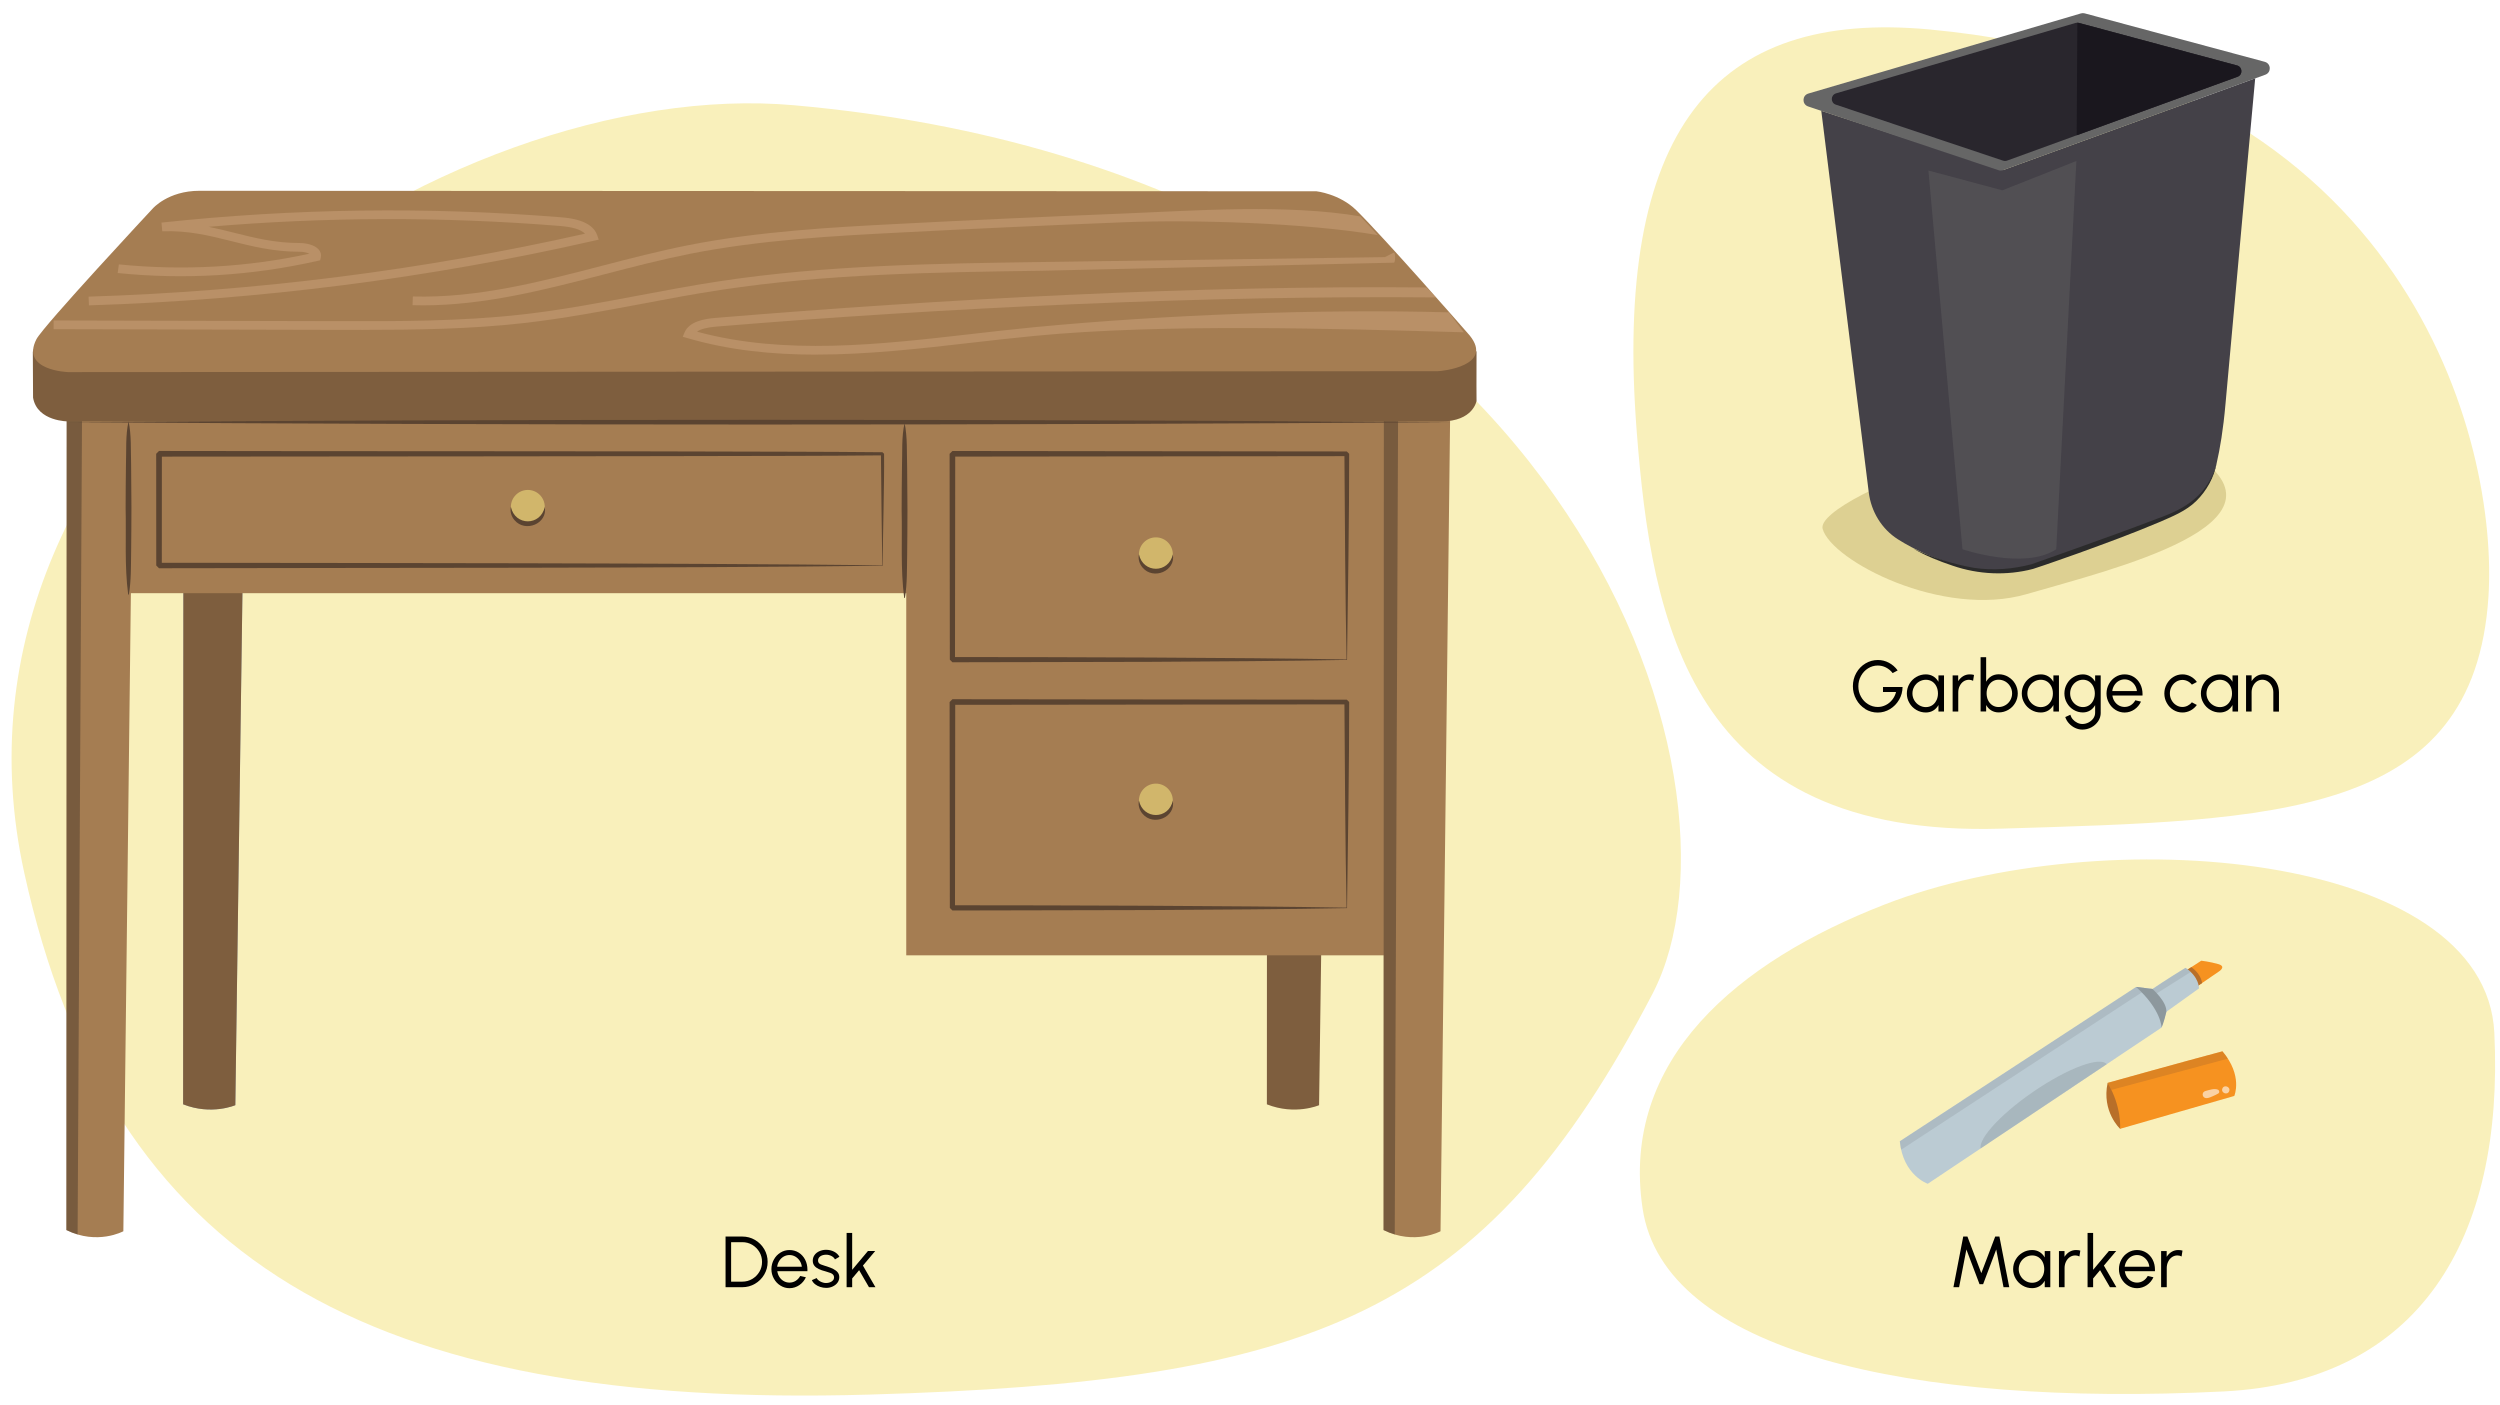 <?xml version="1.0" encoding="UTF-8"?><svg id="a" xmlns="http://www.w3.org/2000/svg" width="760" height="427" xmlns:xlink="http://www.w3.org/1999/xlink" viewBox="0 0 760 427"><defs><clipPath id="b"><path d="M440.88,123.05l-2.96,251.25s-7.9,4.31-17.32-.36l.09-251.4,20.18,.52Z" fill="none"/></clipPath><clipPath id="c"><path d="M40.46,123.05l-2.96,251.25s-7.9,4.31-17.32-.36l.09-251.4,20.18,.52Z" fill="none"/></clipPath><clipPath id="f"><path d="M666.33,300.96l8.17-5.59s2.49-1.53-.12-2.28c-2.61-.75-5.19-1.04-5.19-1.04,0,0-6.51,4.2-6.82,4.43-.31,.23,3.96,4.48,3.96,4.48Z" fill="none"/></clipPath><clipPath id="g"><path d="M657.11,312.38l-71.07,47.49s-7.5-2.55-8.5-12.93l71.84-46.91,4.97,.62s4.41-3,10.03-6.43c4.22,2.77,4.12,6.25,4.12,6.25l-9.92,7.11-1.47,4.8Z" fill="none"/></clipPath><clipPath id="h"><path d="M679.22,333.17l-34.71,9.99s.58-6.61-3.79-13.97c0,0,23.7-6.62,34.9-9.59,6.3,7.44,3.6,13.56,3.6,13.56Z" fill="none"/></clipPath></defs><path d="M502.39,302.06c-51.17,98.37-104.06,118-238.23,121.9-152.48,4.43-230.8-40.71-256.77-158.56C-23.37,125.83,136.16,22.6,241.44,32c235.23,21,294.38,205.79,260.95,270.06Z" fill="#f9f0bb"/><path d="M756.49,181.41c-4.37,67.27-64.68,67.95-148.16,70.5-94.87,2.9-106.25-63.29-110.74-120.39-7.24-92.03,23.6-128.7,89.11-122.55,146.36,13.75,172.79,126.39,169.79,172.44Z" fill="#f9f0bb"/><path d="M572.85,275c66.67-26,182.77-16.19,185.43,39,3.02,62.73-22.81,106.03-82.3,109-95.87,4.78-170.14-12.3-176.63-55.6-6.81-45.4,29.01-75.06,73.5-92.4Z" fill="#f9f0bb"/><g><path d="M225.66,375.91c1.4,0,2.68,.34,3.86,1.03,1.18,.69,2.11,1.63,2.81,2.81,.69,1.18,1.03,2.46,1.03,3.86s-.34,2.67-1.03,3.85c-.69,1.18-1.63,2.11-2.81,2.81-1.18,.69-2.46,1.04-3.86,1.04h-5.09v-15.4h5.09Zm0,13.71c1.09,0,2.09-.27,3.01-.81,.91-.54,1.65-1.27,2.19-2.19,.54-.91,.8-1.91,.8-3s-.26-2.09-.8-3.01c-.54-.91-1.28-1.65-2.19-2.19-.92-.54-1.93-.8-3.01-.8h-3.4v12.01h3.4Z"/><path d="M237.26,390.82c-.85-.52-1.51-1.22-2-2.11-.5-.88-.75-1.85-.75-2.89s.25-2.02,.75-2.92,1.16-1.6,2-2.11c.84-.52,1.75-.78,2.75-.78s1.97,.26,2.79,.78c.83,.53,1.49,1.24,1.96,2.16s.7,1.93,.7,3.04c0,.21,0,.36-.01,.46h-9.15c.18,1.31,.89,2.41,1.96,3.01,.54,.3,1.12,.45,1.75,.45,1.38,0,2.55-.75,3.26-2.02l1.72,.4c-.88,1.96-2.81,3.32-4.97,3.32-1,0-1.91-.26-2.75-.78Zm6.49-5.73c-.12-1.28-.86-2.43-1.96-3.08-.55-.32-1.14-.48-1.78-.48-1.28,0-2.42,.67-3.11,1.76-.35,.54-.56,1.14-.64,1.8h7.49Z"/><path d="M247.77,390.39c-.45-.36-.77-.77-.96-1.23l1.46-.63c.32,.77,1.69,1.51,2.84,1.51,.85,0,1.66-.29,2.11-.81,.23-.26,.34-.57,.34-.92,0-.67-.47-1.09-1.08-1.32-.31-.12-.72-.25-1.23-.4l-.22-.07c-1.72-.45-2.82-.92-3.47-1.75-.32-.41-.48-.92-.48-1.53,0-1.31,.81-2.35,2.05-2.89,.62-.27,1.28-.41,1.99-.41,.89,0,1.71,.19,2.44,.57,.74,.39,1.28,.9,1.62,1.55l-1.36,.8c-.19-.42-.54-.76-1.06-1.03-.52-.26-1.04-.4-1.6-.4-1.38,0-2.48,.66-2.48,1.77,0,.63,.36,.99,.89,1.2,.26,.11,.64,.24,1.13,.39l.63,.19c1.58,.52,2.65,1,3.31,1.8,.33,.41,.5,.9,.5,1.47v.03c0,1.24-.8,2.27-2.02,2.82-.6,.29-1.27,.42-1.96,.42-1.24,0-2.51-.42-3.4-1.13Z"/><path d="M264.17,391.31l-3-5.18-2.11,2.52v2.66h-1.69v-16.5h1.69v11.21l4.79-5.71h2.21l-3.73,4.43,3.8,6.57h-1.95Z"/></g><g><path d="M596.82,375.91h1.28l4.22,11.13,4.22-11.13h1.28l2.99,15.4h-1.74l-2.22-11.47-3.98,10.55h-1.1l-3.99-10.55-2.22,11.47h-1.72l2.98-15.4Z"/><path d="M623.29,391.31h-1.69v-1.97c-.78,1.4-2.12,2.26-3.83,2.26-1.05,0-2.01-.26-2.89-.78-.89-.52-1.6-1.22-2.11-2.11-.52-.88-.78-1.85-.78-2.89s.26-2.02,.78-2.92,1.22-1.6,2.11-2.11c.88-.52,1.85-.78,2.89-.78,1.71,0,3.05,.86,3.83,2.26v-1.95h1.69v11Zm-2.29-3.41c.3-.63,.45-1.33,.45-2.09,0-1.55-.63-2.87-1.74-3.61-.56-.36-1.2-.55-1.93-.55s-1.42,.19-2.05,.56-1.12,.88-1.49,1.51c-.36,.64-.55,1.33-.55,2.09s.19,1.45,.56,2.08c.37,.64,.87,1.14,1.5,1.51,.63,.37,1.3,.56,2.02,.56,1.46,0,2.61-.79,3.21-2.06Z"/><path d="M632.16,381.97c-.41-.21-.82-.32-1.27-.32-1.23,0-2.27,.73-2.83,1.9-.29,.58-.43,1.23-.43,1.93v5.83h-1.71v-10.99h1.69v1.75c.84-1.31,2.06-2.06,3.5-2.06,.54,0,.97,.06,1.31,.17l-.28,1.79Z"/><path d="M641.42,391.31l-3-5.18-2.11,2.52v2.66h-1.69v-16.5h1.69v11.21l4.79-5.71h2.21l-3.73,4.43,3.8,6.57h-1.95Z"/><path d="M646.91,390.82c-.85-.52-1.51-1.22-2-2.11-.5-.88-.75-1.85-.75-2.89s.25-2.02,.75-2.92,1.16-1.6,2-2.11c.84-.52,1.75-.78,2.75-.78s1.97,.26,2.79,.78c.83,.53,1.49,1.24,1.96,2.16s.7,1.93,.7,3.04c0,.21,0,.36-.01,.46h-9.15c.18,1.31,.89,2.41,1.96,3.01,.54,.3,1.12,.45,1.75,.45,1.38,0,2.55-.75,3.26-2.02l1.72,.4c-.88,1.96-2.81,3.32-4.97,3.32-1,0-1.91-.26-2.75-.78Zm6.49-5.73c-.12-1.28-.86-2.43-1.96-3.08-.55-.32-1.14-.48-1.78-.48-1.28,0-2.42,.67-3.11,1.76-.35,.54-.56,1.14-.64,1.8h7.49Z"/><path d="M663.22,381.97c-.41-.21-.82-.32-1.27-.32-1.23,0-2.27,.73-2.83,1.9-.29,.58-.43,1.23-.43,1.93v5.83h-1.71v-10.99h1.69v1.75c.84-1.31,2.06-2.06,3.5-2.06,.54,0,.97,.06,1.31,.17l-.28,1.79Z"/></g><g><path d="M74.25,140.75l-2.71,195.22s-7.24,3.16-15.87-.26l.09-195.34,18.5,.38Z" fill="#a9b6bd"/><path d="M74.25,140.75l-2.71,195.22s-7.24,3.16-15.87-.26l.09-195.34,18.5,.38Z" fill="#7e5e3e"/><path d="M403.71,140.75l-2.71,195.23s-7.24,3.16-15.87-.26l.08-195.35,18.5,.38Z" fill="#7e5e3e"/><rect x="21.88" y="121.04" width="412.24" height="59.29" fill="#a57d52"/><rect x="275.5" y="178.74" width="158.62" height="111.68" fill="#a57d52"/><g><path d="M440.88,123.05l-2.96,251.25s-7.9,4.31-17.32-.36l.09-251.4,20.18,.52Z" fill="#a57d52"/><g clip-path="url(#b)"><polygon points="423.98 379.73 425.05 118.47 413.85 118.17 414.91 375.72 423.98 379.73" fill="#352a22" opacity=".4"/></g></g><g><path d="M40.46,123.05l-2.96,251.25s-7.9,4.31-17.32-.36l.09-251.4,20.18,.52Z" fill="#a57d52"/><g clip-path="url(#c)"><polygon points="23.57 379.73 24.98 118.47 13.43 118.17 14.5 375.72 23.57 379.73" fill="#352a22" opacity=".4"/></g></g><path d="M448.88,121.82s-.95,6.29-10.75,6.29H20.8s-9.48,.1-10.75-7.22l-.07-13.93s2.14-9.19,16.34-9.16c5.34,.01,410.38,.36,410.38,.36,0,0,8.55,.36,12.17,8.8-.06,7.63,0,14.86,0,14.86Z" fill="#7e5e3e"/><path d="M446.82,102.02c7.34,9.18-8.45,10.82-9.77,10.82-1.33,0-416.32,.28-416.32,.28,0,0-14.55-.45-9.66-9.99,2.14-4.12,35.33-39.7,35.33-39.7,0,0,4.63-5.43,14.25-5.43,5.7,0,339.55,.15,339.55,.15,0,0,7.05,.77,12.11,5.76,8.58,8.47,32.26,35.51,34.51,38.11Z" fill="#a57d52"/><g opacity=".29"><path d="M110.32,100.29c-2.76,0-5.51,0-8.24-.01l-85.78-.21v-2.65s85.79,.21,85.79,.21c18.67,.05,37.97,.09,56.77-2.04,11.85-1.34,23.77-3.59,35.3-5.76,8.01-1.51,16.29-3.07,24.51-4.32,32.3-4.91,65.52-5.39,97.66-5.85l104.67-1.49,2.78-1.41c.46,.14,.44,3.08-.04,3.09l-107.37,2.46c-32.02,.46-65.13,.93-97.19,5.81-8.16,1.24-16.41,2.79-24.39,4.3-11.59,2.18-23.57,4.44-35.55,5.79-16.22,1.84-32.75,2.07-48.92,2.07Z" fill="#e9be9a"/><path d="M27.04,92.83l-.11-2.65c50.86-1.6,101.62-8.04,150.92-19.14-1.26-1.27-3.79-2.04-7.66-2.35-35.46-2.86-71.31-2.77-106.76,.26,2.68,.54,5.25,1.18,7.79,1.82,6.09,1.53,12.38,3.11,19.86,3.11,1.85,0,4.46,.5,5.75,1.91,.68,.74,.92,1.62,.69,2.54l-.19,.8-.9,.2c-19.86,4.5-40.27,5.74-60.65,3.67l.35-2.63c19.45,1.97,38.93,.88,57.92-3.24-.68-.35-1.86-.6-2.96-.6-7.9,0-14.4-1.64-20.68-3.21-6.74-1.69-13.11-3.29-21.08-3.01l-.24-2.64c40.21-4.32,81.06-4.87,121.41-1.62,2.34,.19,9.46,.76,11.06,5.48l.45,1.32-1.51,.34c-50.09,11.41-101.71,18.01-153.42,19.64Z" fill="#e9be9a"/><path d="M128.48,92.82c-1.02,0-2.04-.01-3.07-.04l.1-2.65c19.48,.55,38.73-4.45,57.35-9.29,8.56-2.22,17.41-4.52,26.22-6.27,21.73-4.32,44.95-5.52,63.6-6.49,22.87-1.19,46.09-2.25,69-3.17,20.58-.82,49.26-2.98,71.87,.87l5.31,5.69c-22.27-3.79-56.63-4.73-77.04-3.91-22.9,.91-46.1,1.98-68.96,3.17-18.54,.96-41.62,2.16-63.11,6.43-8.71,1.73-17.52,4.02-26.03,6.23-17.88,4.64-36.34,9.44-55.23,9.44Z" fill="#e9be9a"/><path d="M248.16,107.81c-13.28,0-26.43-1.3-39.13-5.01l-1.48-.43,.54-1.28c1.43-3.4,6.04-4.16,9.38-4.44,69.28-5.75,146.59-9.93,216.16-9.26l3.03,3.03c-69.48-.67-149.74,3.13-218.91,8.87-2.84,.24-4.76,.73-5.86,1.54,26.63,7.23,55.46,3.92,83.36,.72,6.23-.71,12.67-1.45,18.96-2.06,39.62-3.81,87.15-5.63,126.24-4.53l4.55,6.06c-38.98-1.1-91.05-2.7-130.46,1.09-6.26,.6-12.69,1.34-18.9,2.05-15.7,1.8-31.69,3.64-47.48,3.64Z" fill="#e9be9a"/></g><path d="M268.36,171.98c-62.3,.79-156.84,.6-220.02,.77,0,0-.84-.84-.84-.84,0,0-.02-33.96-.02-33.96,0,0,.86-.86,.86-.86,50.91,.11,142.45,.03,192.45,.23,9.16,.02,18.33,.07,27.49,.16,0,0,.48,.48,.48,.48,.1,9.91-.39,24.01-.41,34.03h0Zm-.15-.15c-.13-9.97-.35-24.08-.41-33.88,0,0,.48,.48,.48,.48-9.16,.09-18.33,.14-27.49,.16-49.65,.14-141.94,.18-192.45,.23,0,0,.87-.86,.87-.86l-.02,33.96s-.84-.84-.84-.84c63.76,.1,156.93,.04,219.87,.77h0Z" fill="#5b4431"/><path d="M409.5,200.61c-16.62,.35-42.92,.48-59.74,.59,0,0-60.22,.13-60.22,.13,0,0-.79-.79-.79-.79l-.07-62.58s.86-.86,.86-.86c0,0,119.89,.14,119.89,.14,0,0,.72,.72,.72,.72,.03,17.52-.4,44.94-.65,62.66h0Zm-.15-.15c-.36-17.68-.56-45.03-.65-62.51,0,0,.72,.72,.72,.72l-119.89,.14s.86-.86,.86-.86c0,0-.07,62.58-.07,62.58,0,0-.79-.79-.79-.79,34.56,.02,85.7,.13,119.81,.72h0Z" fill="#5b4431"/><path d="M409.5,276.07c-16.62,.35-42.92,.48-59.74,.59,0,0-60.22,.13-60.22,.13,0,0-.79-.79-.79-.79,0,0-.07-62.58-.07-62.58,0,0,.86-.86,.86-.86,0,0,119.89,.14,119.89,.14,0,0,.72,.72,.72,.72,.03,17.52-.4,44.94-.65,62.66h0Zm-.15-.15c-.36-17.68-.56-45.03-.65-62.51,0,0,.72,.72,.72,.72,0,0-119.89,.14-119.89,.14,0,0,.86-.86,.86-.86l-.07,62.58s-.79-.79-.79-.79c34.56,.02,85.7,.13,119.81,.72h0Z" fill="#5b4431"/><path d="M38.96,180.7c-1.14-8.73-.56-17.5-.77-26.27,.02-4.38,.03-8.76,.1-13.13,.16-4.35-.18-9.03,.8-13.23,.89,4.28,.64,8.85,.77,13.23,.06,4.38,.08,8.76,.1,13.13-.02,4.38-.03,8.76-.09,13.13-.08,4.38,.04,8.76-.68,13.13-.01,.11-.2,.12-.21,0h0Z" fill="#5b4431"/><path d="M274.87,181.73c-1.14-8.82-.56-17.67-.77-26.53,.02-4.42,.03-8.84,.1-13.26,.16-4.39-.18-9.12,.8-13.35,.89,4.33,.64,8.94,.77,13.35,.06,4.42,.08,8.84,.1,13.26-.02,4.42-.03,8.84-.09,13.26-.08,4.42,.04,8.84-.68,13.26-.01,.11-.2,.12-.21,0h0Z" fill="#5b4431"/><path d="M20.7,128.34c134.64-.95,285.68-.96,420.32,0-134.64,.96-285.68,.95-420.32,0h0Z" fill="#5b4431"/><circle cx="160.46" cy="154.09" r="5.15" fill="#d1b66b"/><circle cx="351.39" cy="168.51" r="5.15" fill="#d1b66b"/><circle cx="351.39" cy="243.37" r="5.15" fill="#d1b66b"/><path d="M165.61,154.09c.96,5.1-5.94,7.92-9.19,4.04-.99-1.12-1.42-2.68-1.11-4.04,1.24,5.86,9.07,5.86,10.3,0h0Z" fill="#5b4431"/><path d="M356.54,168.51c.96,5.1-5.94,7.92-9.19,4.04-.99-1.12-1.42-2.68-1.11-4.04,1.24,5.86,9.07,5.86,10.3,0h0Z" fill="#5b4431"/><path d="M356.54,243.37c.96,5.1-5.94,7.92-9.19,4.04-.99-1.12-1.42-2.68-1.11-4.04,1.24,5.86,9.07,5.86,10.3,0h0Z" fill="#5b4431"/></g><g id="d"><path d="M666.51,137.76c-30.92-19.63-115.11,13.38-112.43,23.02,2.68,9.64,36.41,27.31,62.11,19.81s84.06-21.42,50.33-42.83Z" fill="#ddd092"/><g><path d="M553.67,33.7l14.44,116.02c.73,5.83,3.93,11.11,8.89,14.25,4.81,3.04,11.93,6.53,21.7,8.9,6.46,1.57,13.22,1.24,19.55-.77,11.56-3.67,31.83-10.47,44.15-16.65,5.81-2.92,9.99-8.28,11.46-14.62,.99-4.28,2.01-10.2,2.7-18.14,1.79-20.35,9.02-98.89,9.02-98.89l-76.68,27.91-55.24-18.03Z" fill="#444148"/><path d="M688.48,18.79l-54.74-14.73c-.37-.1-.75-.09-1.11,.01l-82.89,24.37c-1.93,.57-1.98,3.28-.07,3.92l57.89,19.39c.44,.15,.92,.14,1.36-.02l79.74-29.02c1.89-.69,1.77-3.39-.17-3.91Z" fill="#666"/><path d="M680.05,19.9l-48.09-12.94c-.32-.09-.66-.08-.98,.01l-72.82,21.41c-1.69,.5-1.74,2.88-.06,3.44l50.86,17.03c.39,.13,.81,.12,1.19-.02l70.06-25.5c1.66-.6,1.55-2.98-.15-3.44Z" fill="#29262d"/><path d="M631.51,6.9l-.2,34.23,48.89-17.79c1.66-.6,1.55-2.98-.15-3.44l-48.09-12.94c-.15-.04-.3-.06-.45-.06Z" fill="#1a171e"/><path d="M586.24,51.85l10.35,115.12s18.82,6.43,28.51,0l6.12-118.03-22.49,8.92-22.49-6.01Z" fill="#666" opacity=".4"/></g><path d="M673.86,140.84c-.8,4.31-3.03,8.33-6.15,11.42-3.16,3.13-7.4,4.78-11.39,6.52-8.03,3.4-16.2,6.39-24.38,9.36-4.65,1.62-9.23,3.31-13.92,4.82-8.02,2.1-16.59,1.7-24.42-.99-4.14-1.38-8.21-3.02-11.99-5.2,5.89,2.75,12.14,4.74,18.52,5.86,5.81,.88,11.82,.38,17.49-1.11,.4-.11,12.96-4.59,13.77-4.89,8.18-2.92,16.36-5.87,24.46-8.98,8.84-3.07,15.33-7.29,18.01-16.8h0Z" fill="#2b2b2b"/></g><g><path d="M567.04,215.52c-1.17-.72-2.08-1.69-2.75-2.92-.67-1.22-1.01-2.56-1.01-4s.35-2.82,1.04-4.04c.69-1.22,1.62-2.18,2.79-2.88,1.17-.69,2.42-1.04,3.77-1.04,1.18,0,2.29,.27,3.33,.83,1.05,.55,1.94,1.33,2.68,2.34l-1.52,.81c-.57-.74-1.25-1.3-2.05-1.71-.79-.4-1.62-.59-2.48-.59-1.06,0-2.04,.29-2.94,.85-.9,.56-1.62,1.33-2.16,2.3-.54,.97-.8,2.02-.8,3.17s.26,2.18,.79,3.14c.53,.96,1.24,1.73,2.16,2.29,.9,.56,1.89,.85,2.96,.85,.86,0,1.67-.2,2.44-.59,.77-.38,1.43-.94,1.97-1.63,.54-.69,.92-1.46,1.14-2.33h-3.97v-1.52h5.95c-.02,1.4-.37,2.7-1.06,3.88-.69,1.19-1.61,2.13-2.75,2.83-1.16,.7-2.4,1.06-3.75,1.06s-2.66-.36-3.82-1.08Z"/><path d="M590.98,216.31h-1.69v-1.97c-.78,1.4-2.12,2.26-3.83,2.26-1.05,0-2.01-.26-2.89-.78-.89-.52-1.6-1.22-2.11-2.11-.52-.88-.78-1.85-.78-2.89s.26-2.02,.78-2.92,1.22-1.6,2.11-2.11c.88-.52,1.85-.78,2.89-.78,1.71,0,3.05,.86,3.83,2.26v-1.95h1.69v11Zm-2.29-3.41c.3-.63,.45-1.33,.45-2.09,0-1.55-.63-2.87-1.74-3.61-.56-.36-1.2-.55-1.93-.55s-1.42,.19-2.05,.56-1.12,.88-1.49,1.51c-.36,.64-.55,1.33-.55,2.09s.19,1.45,.56,2.08c.37,.64,.87,1.14,1.5,1.51,.63,.37,1.3,.56,2.02,.56,1.46,0,2.61-.79,3.21-2.06Z"/><path d="M599.84,206.97c-.41-.21-.82-.32-1.27-.32-1.23,0-2.27,.73-2.83,1.9-.29,.58-.43,1.23-.43,1.93v5.83h-1.71v-10.99h1.69v1.75c.84-1.31,2.06-2.06,3.5-2.06,.54,0,.97,.06,1.31,.17l-.28,1.79Z"/><path d="M610.51,205.78c.89,.52,1.6,1.22,2.11,2.11s.78,1.86,.78,2.9-.26,2.01-.78,2.9-1.22,1.6-2.11,2.11-1.86,.78-2.9,.78c-1.71,0-3.04-.86-3.82-2.26v1.97h-1.69v-16.5h1.69v7.45c.78-1.4,2.11-2.26,3.82-2.26,1.04,0,2.01,.26,2.9,.78Zm-.87,8.6c.63-.36,1.12-.87,1.49-1.51,.36-.64,.55-1.33,.55-2.08s-.19-1.45-.56-2.09-.87-1.14-1.5-1.52c-.63-.36-1.31-.55-2.04-.55-1.45,0-2.6,.8-3.2,2.07-.3,.63-.45,1.33-.45,2.09,0,1.54,.63,2.86,1.74,3.6,.55,.36,1.19,.55,1.91,.55s1.43-.19,2.06-.56Z"/><path d="M625.92,216.31h-1.69v-1.97c-.78,1.4-2.12,2.26-3.83,2.26-1.05,0-2.01-.26-2.89-.78-.89-.52-1.6-1.22-2.11-2.11-.52-.88-.78-1.85-.78-2.89s.26-2.02,.78-2.92,1.22-1.6,2.11-2.11c.88-.52,1.85-.78,2.89-.78,1.71,0,3.05,.86,3.83,2.26v-1.95h1.69v11Zm-2.29-3.41c.3-.63,.45-1.33,.45-2.09,0-1.55-.63-2.87-1.74-3.61-.56-.36-1.2-.55-1.93-.55s-1.42,.19-2.05,.56-1.12,.88-1.49,1.51c-.36,.64-.55,1.33-.55,2.09s.19,1.45,.56,2.08c.37,.64,.87,1.14,1.5,1.51,.63,.37,1.3,.56,2.02,.56,1.46,0,2.61-.79,3.21-2.06Z"/><path d="M638.62,216.68c0,.94-.26,1.79-.78,2.57-.52,.78-1.21,1.41-2.07,1.87-.87,.45-1.77,.68-2.73,.68-1.51,0-3-.72-4.06-1.88-.54-.58-.91-1.23-1.14-1.94l1.56-.7c.26,1.05,1.07,1.95,2.09,2.44,.51,.25,1.02,.37,1.55,.37,.65,0,1.28-.15,1.88-.46,.59-.31,1.08-.73,1.45-1.24,.36-.53,.55-1.1,.55-1.72v-2.31c-.78,1.38-2.09,2.22-3.72,2.22-1.01,0-1.95-.26-2.81-.78-.87-.52-1.55-1.22-2.05-2.11-.51-.88-.76-1.85-.76-2.89s.25-2.01,.76-2.9c.49-.89,1.18-1.6,2.05-2.11,.86-.52,1.79-.78,2.81-.78,1.63,0,2.94,.85,3.72,2.21v-1.91h1.69v11.38Zm-2.23-3.81c.3-.63,.44-1.32,.44-2.07,0-1.51-.63-2.85-1.72-3.6-.55-.37-1.18-.56-1.88-.56s-1.36,.19-1.96,.56c-.6,.37-1.08,.88-1.42,1.51-.35,.64-.53,1.33-.53,2.09s.18,1.45,.53,2.08c.35,.64,.83,1.14,1.43,1.51,.59,.37,1.24,.56,1.95,.56,1.42,0,2.56-.8,3.16-2.08Z"/><path d="M643.13,215.82c-.85-.52-1.51-1.22-2-2.11-.5-.88-.75-1.85-.75-2.89s.25-2.02,.75-2.92,1.16-1.6,2-2.11c.84-.52,1.75-.78,2.75-.78s1.97,.26,2.79,.78c.83,.53,1.49,1.24,1.96,2.16s.7,1.93,.7,3.04c0,.21,0,.36-.01,.46h-9.15c.18,1.31,.89,2.41,1.96,3.01,.54,.3,1.12,.45,1.75,.45,1.38,0,2.55-.75,3.26-2.02l1.72,.4c-.88,1.96-2.81,3.32-4.97,3.32-1,0-1.91-.26-2.75-.78Zm6.49-5.73c-.12-1.28-.86-2.43-1.96-3.08-.55-.32-1.14-.48-1.78-.48-1.28,0-2.42,.67-3.11,1.76-.35,.54-.56,1.14-.64,1.8h7.49Z"/><path d="M667.85,214.3c-.52,.71-1.15,1.28-1.91,1.68-.77,.41-1.6,.62-2.48,.62-1,0-1.91-.26-2.75-.78-.85-.52-1.51-1.22-2-2.11-.5-.88-.75-1.85-.75-2.89s.25-2.02,.75-2.92,1.16-1.6,2-2.11c.84-.52,1.75-.78,2.75-.78,.88,0,1.71,.21,2.48,.62,.77,.41,1.41,.98,1.91,1.69l-1.52,.81c-.71-.91-1.8-1.43-2.87-1.43-.7,0-1.34,.19-1.93,.56-.58,.37-1.05,.88-1.38,1.51-.34,.63-.51,1.31-.51,2.05s.18,1.41,.52,2.04c.34,.63,.8,1.13,1.39,1.5,.58,.37,1.21,.56,1.9,.56,1.11,0,2.18-.55,2.87-1.42l1.52,.81Z"/><path d="M680.37,216.31h-1.69v-1.97c-.78,1.4-2.12,2.26-3.83,2.26-1.05,0-2.01-.26-2.89-.78-.89-.52-1.6-1.22-2.11-2.11-.52-.88-.78-1.85-.78-2.89s.26-2.02,.78-2.92,1.22-1.6,2.11-2.11c.88-.52,1.85-.78,2.89-.78,1.71,0,3.05,.86,3.83,2.26v-1.95h1.69v11Zm-2.29-3.41c.3-.63,.45-1.33,.45-2.09,0-1.55-.63-2.87-1.74-3.61-.56-.36-1.2-.55-1.93-.55s-1.42,.19-2.05,.56-1.12,.88-1.49,1.51c-.36,.64-.55,1.33-.55,2.09s.19,1.45,.56,2.08c.37,.64,.87,1.14,1.5,1.51,.63,.37,1.3,.56,2.02,.56,1.46,0,2.61-.79,3.21-2.06Z"/><path d="M691.09,216.31v-5.84c0-1.38-.64-2.62-1.66-3.31-.52-.34-1.08-.52-1.69-.52-1.22,0-2.26,.74-2.82,1.9-.29,.58-.43,1.23-.43,1.93v5.84h-1.69v-11h1.69v1.76c.84-1.31,2.06-2.07,3.48-2.07,.92,0,1.75,.24,2.49,.74,.73,.5,1.3,1.16,1.71,1.98,.41,.83,.62,1.73,.63,2.71v5.89h-1.69Z"/></g><g id="e"><g><g><path d="M666.33,300.96l8.17-5.59s2.49-1.53-.12-2.28c-2.61-.75-5.19-1.04-5.19-1.04,0,0-6.51,4.2-6.82,4.43-.31,.23,3.96,4.48,3.96,4.48Z" fill="#f69220"/><g clip-path="url(#f)"><path d="M660.6,293.19c2.7-1.43,5.19,.41,6.47,1.55,1.59,1.42,3.17,3.92,2.01,6.68-1.09,2.59-5.19,3.39-5.02,.87,.06-.91,.17-1.24-.07-2.02-.21-.71-.76-1.34-1.29-1.96-.94-1.1-3.02-1.61-3.4-3.11-.17-.67,.45-1.55,1.3-2Z" fill="#b86f29"/></g><path d="M657.11,312.38l-71.07,47.49s-7.5-2.55-8.5-12.93l71.84-46.91,4.97,.62s4.41-3,10.03-6.43c4.22,2.77,4.12,6.25,4.12,6.25l-9.92,7.11-1.47,4.8Z" fill="#bbcbd3"/><g clip-path="url(#g)"><polygon points="652.53 300.75 574.93 351.49 573.74 344.93 649.22 297.28 652.53 300.75" fill="#8d989d" opacity=".3"/><path d="M624.74,341.51c-10.54,7.23-20.56,10.93-22.39,8.27-1.82-2.66,5.24-10.67,15.78-17.9,10.54-7.23,20.56-10.93,22.39-8.27,1.82,2.66-5.24,10.67-15.78,17.9Z" fill="#8d989d" opacity=".4"/><polygon points="668.52 293.89 654.27 302.86 652.28 296.96 666.55 289.63 668.52 293.89" fill="#8d989d" opacity=".3"/></g><path d="M657.11,312.38s-.01-5.35-7.73-12.35l4.97,.62s4.4,3.85,4.23,6.92c-.77,3.44-1.47,4.8-1.47,4.8Z" fill="#8d989d"/></g><g><g><path d="M644.51,343.16s-5.66-5.25-3.79-13.97l6.45,5.15-.12,6.03-2.54,2.79Z" fill="#b86f29"/><path d="M679.22,333.17l-34.71,9.99s.58-6.61-3.79-13.97c0,0,23.7-6.62,34.9-9.59,6.3,7.44,3.6,13.56,3.6,13.56Z" fill="#f69220"/><g clip-path="url(#h)"><polygon points="679.29 321.29 637.76 332.43 636.6 328.66 676.13 316.83 679.29 321.29" fill="#b86f29" opacity=".4"/></g></g><path d="M677.66,331.75c.55-1.32-1.5-2.17-2.05-.85-.55,1.32,1.5,2.17,2.05,.85Z" fill="#fad2a4"/><path d="M670.87,333.84c.65-.07,1.32-.35,1.9-.63,.54-.26,1.12-.48,1.62-.81,.43-.28,.29-.96-.14-1.14-1.09-.46-2.59,.09-3.68,.37-.47,.12-.91,.42-.95,.96-.02,.21,0,.37,.08,.56,.17,.48,.69,.73,1.18,.68Z" fill="#fad2a4"/></g></g></g></svg>